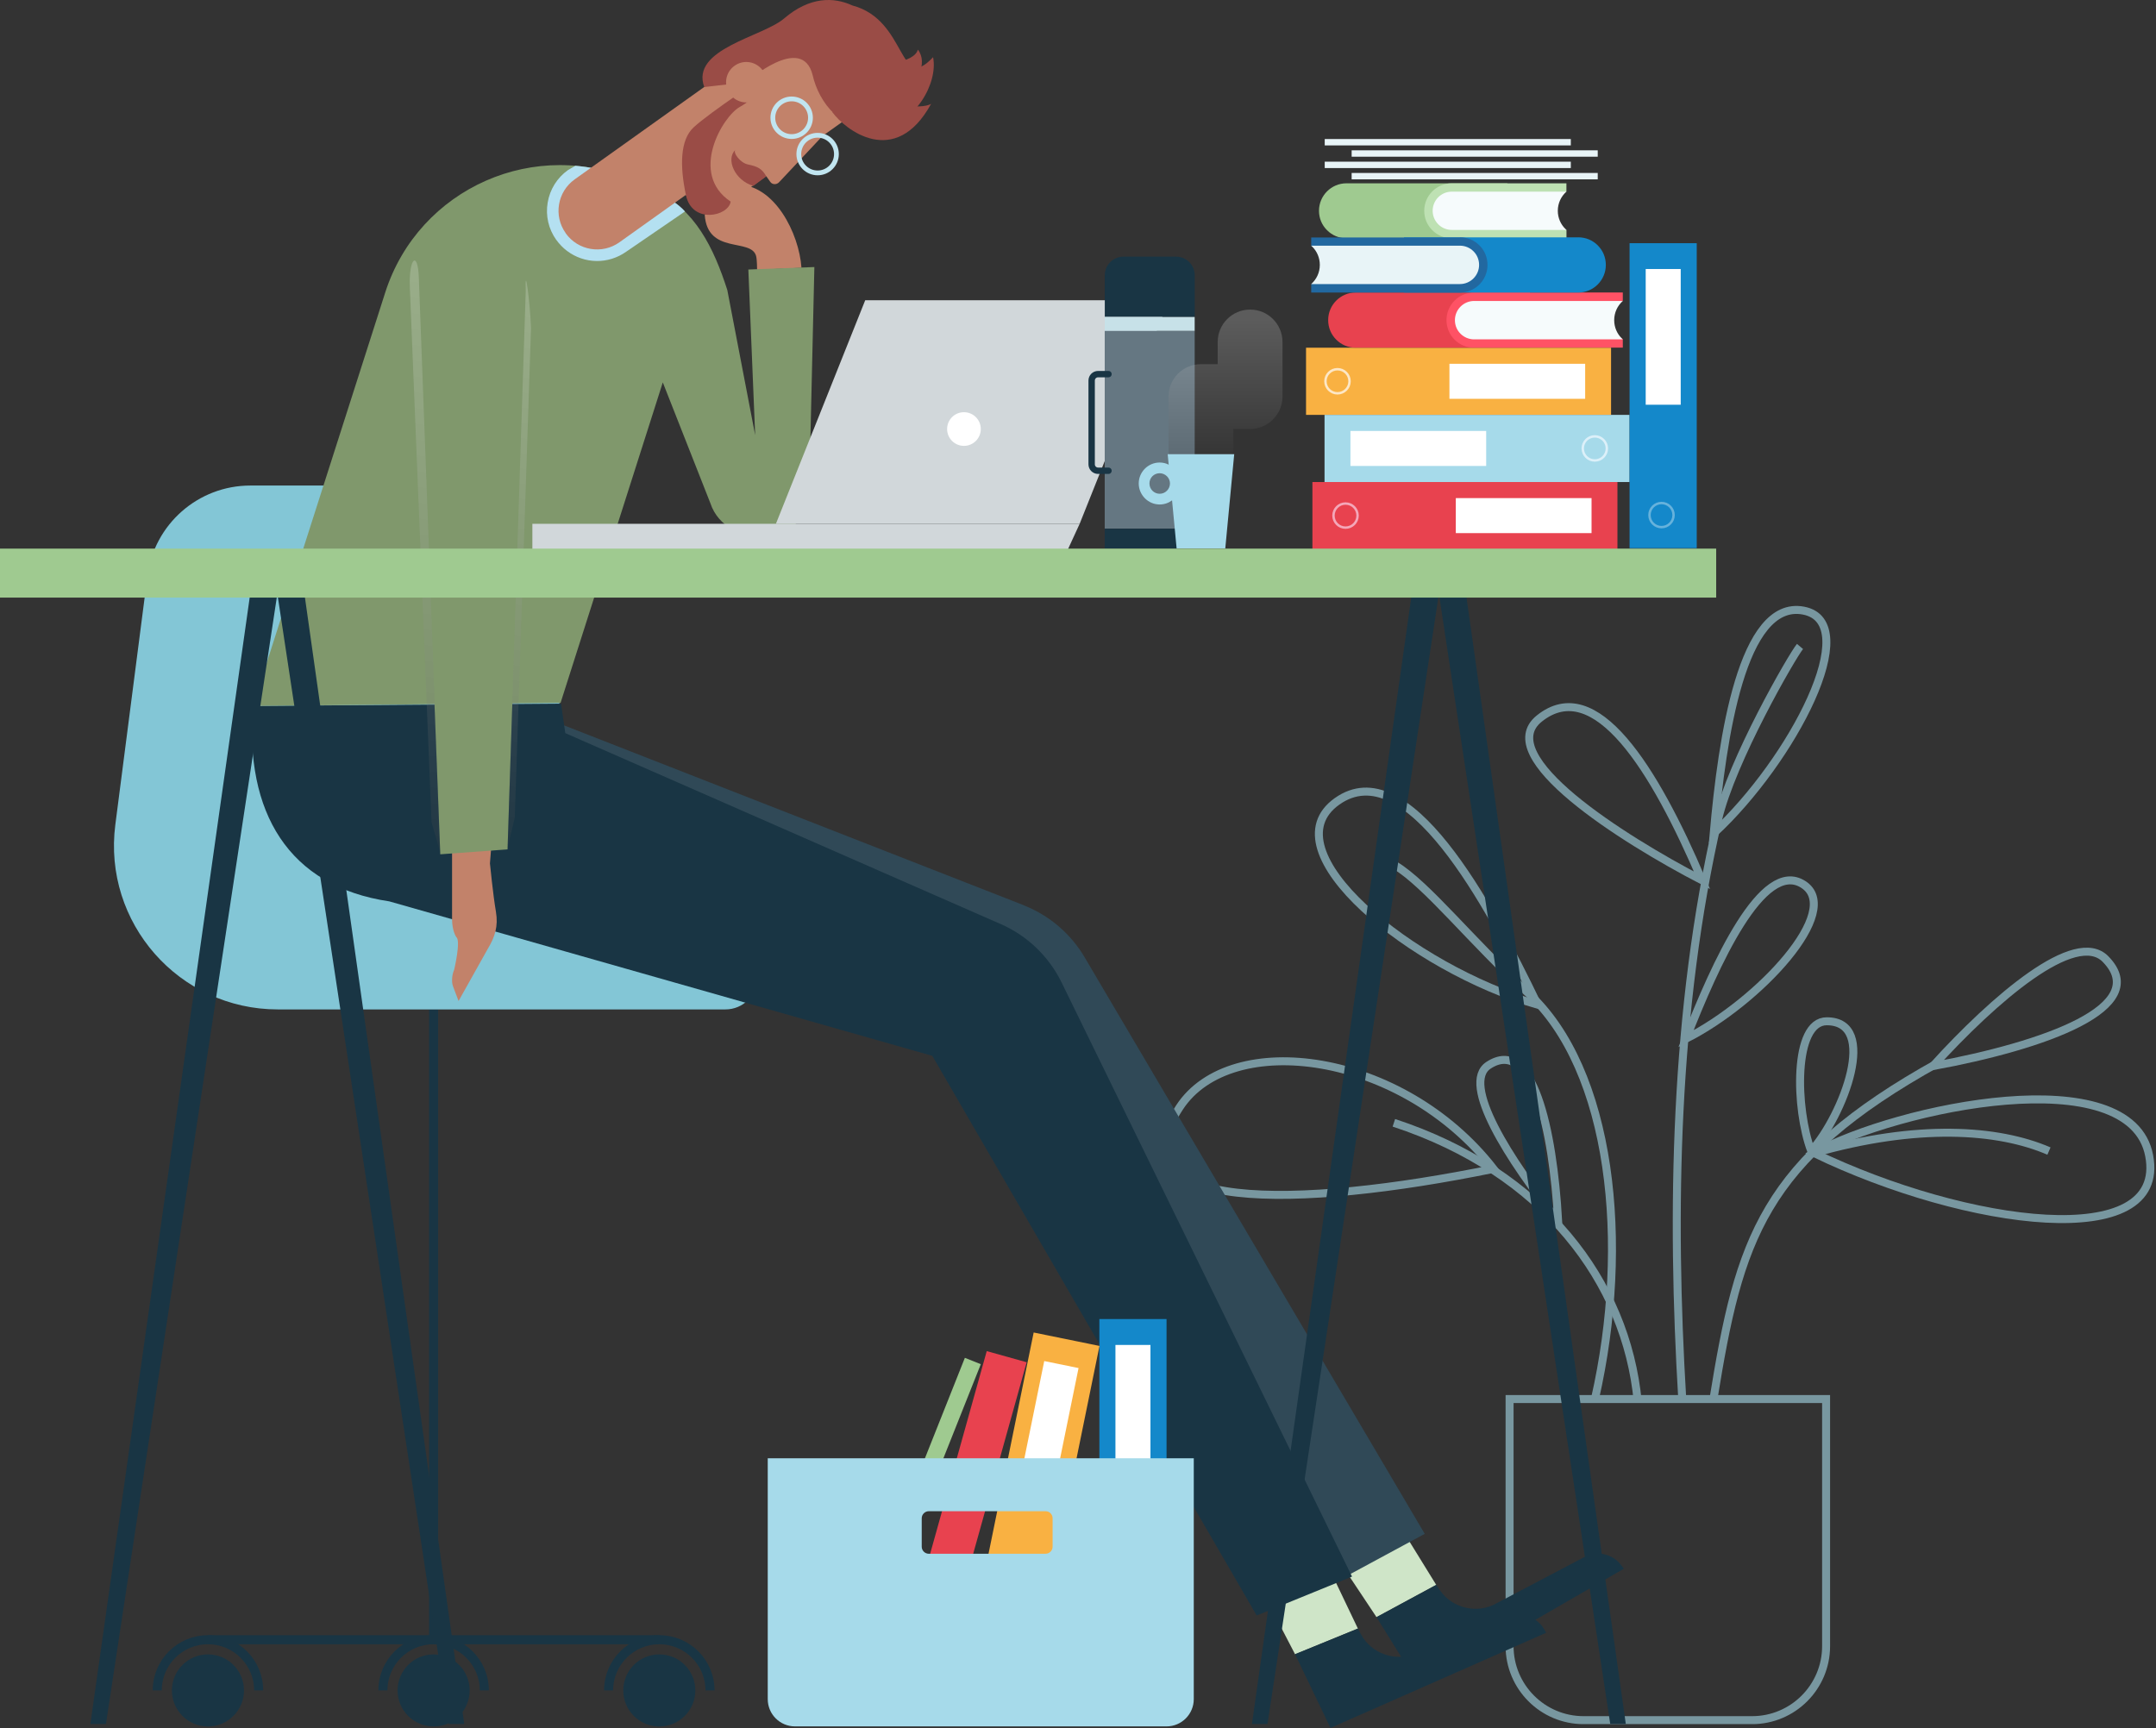 <svg width="338" height="271" viewBox="0 0 338 271" fill="none" xmlns="http://www.w3.org/2000/svg">
<rect x="0" y="0" width="338" height="271" fill="#333333" stroke="none"/>
<g opacity="0.6" clip-path="url(#clip0_276_2059)">
<path d="M236.67 219.36H286.28V258.11C286.28 264.51 281.08 269.71 274.68 269.71H248.26C241.86 269.71 236.66 264.51 236.66 258.11V219.36H236.67Z" stroke="#A6DAEA" stroke-width="1.25" stroke-miterlimit="10"/>
<path d="M234.15 183.27C219.8 164.85 192.96 161.33 184.92 173.63C174.11 190.17 203.39 189.55 234.15 183.27Z" stroke="#A6DAEA" stroke-width="1.25" stroke-miterlimit="10"/>
<path d="M284.39 180.8C297.5 173.62 334.04 165.94 336.93 181.21C339.82 196.48 308.44 192.39 284.39 180.8Z" stroke="#A6DAEA" stroke-width="1.25" stroke-miterlimit="10"/>
<path d="M266.83 138.03C254.24 131.48 233.91 118.59 241.32 112.66C250.09 105.63 259.33 120.44 266.83 138.03Z" stroke="#A6DAEA" stroke-width="1.25" stroke-miterlimit="10"/>
<path d="M244.28 191.45C236.64 181.95 228.95 169.89 233.37 167.02C240.26 162.54 243.44 176.9 244.28 191.45Z" stroke="#A6DAEA" stroke-width="1.25" stroke-miterlimit="10"/>
<path d="M283.95 180.48C281.46 173.9 281.11 160.13 286.38 160.13C294.6 160.13 289 174.82 283.95 180.48Z" stroke="#A6DAEA" stroke-width="1.25" stroke-miterlimit="10"/>
<path d="M303.01 167.17C312.63 156.59 325.38 145.56 330.09 150.38C337.44 157.9 320.65 163.91 303.01 167.17Z" stroke="#A6DAEA" stroke-width="1.25" stroke-miterlimit="10"/>
<path d="M264.32 162.87C268.85 151.26 276.33 134.58 282.7 138.67C289.07 142.75 275.79 157.06 264.32 162.87Z" stroke="#A6DAEA" stroke-width="1.25" stroke-miterlimit="10"/>
<path d="M303.92 166.59C276.18 181.96 272.67 194.43 268.62 219.37" stroke="#A6DAEA" stroke-width="1.25" stroke-miterlimit="10"/>
<path d="M263.73 219.36C261.98 190.2 262.46 158.41 269.34 128.51C271.46 119.32 280.96 102.83 282.19 101.36" stroke="#A6DAEA" stroke-width="1.25" stroke-miterlimit="10"/>
<path d="M250.04 219.36C255.59 195.01 252.71 167.64 239.45 155.59C230.73 147.67 223.74 138.71 218.68 135.66" stroke="#A6DAEA" stroke-width="1.25" stroke-miterlimit="10"/>
<path d="M218.52 176.05C241.99 183.76 254.95 200.95 256.75 219.76" stroke="#A6DAEA" stroke-width="1.25" stroke-miterlimit="10"/>
<path d="M241.06 157.54C233.26 141.32 220.54 117.89 209.61 125.65C198.68 133.41 221.34 151.81 241.06 157.54Z" stroke="#A6DAEA" stroke-width="1.25" stroke-miterlimit="10"/>
<path d="M268.66 130.68C269.98 115.77 273.12 93.92 282.73 95.74C292.34 97.56 280.98 119.26 268.66 130.68Z" stroke="#A6DAEA" stroke-width="1.25" stroke-miterlimit="10"/>
<path d="M321.22 180.48C313.19 177.01 300.57 176.18 284.39 180.8" stroke="#A6DAEA" stroke-width="1.25" stroke-miterlimit="10"/>
</g>
<path d="M210.91 246.21L215.8 253.56L225.16 248.5L220.37 240.74L210.91 246.21Z" fill="#CFE5C8"/>
<path d="M254.57 245.97L222.56 264.45L215.8 253.56L225.16 248.5L225.76 249.37C227.67 252.17 231.61 253.09 234.55 251.42L248.42 244.12C250.32 243.08 252.82 243.63 254.13 245.38L254.58 245.98L254.57 245.97Z" fill="#193544"/>
<path d="M160.46 141.92L87.98 113.56L66.69 142.7L150.04 162.53L209.16 248.17L223.36 240.5L170.04 150.1C167.85 146.38 164.47 143.5 160.45 141.93L160.46 141.92Z" fill="#304957"/>
<path d="M125.65 42C125.27 36.56 121.41 28.85 115.45 28.93L110.48 33.68C110.92 39.99 117.77 37.25 118.54 40.15C118.69 40.73 118.69 42.29 118.69 42.29L125.64 41.99L125.65 42Z" fill="#C2826A"/>
<path d="M198.96 251.55L203.03 259.38L212.88 255.35L208.95 247.12L198.96 251.55Z" fill="#CFE5C8"/>
<path d="M242.39 256.01L208.58 270.93L203.03 259.37L212.88 255.35L213.38 256.28C214.98 259.27 218.79 260.61 221.9 259.26L236.48 253.5C238.48 252.68 240.91 253.5 242.02 255.36L242.4 256L242.39 256.01Z" fill="#193544"/>
<path d="M67.981 158.27V257.1" stroke="#193544" stroke-width="1.42" stroke-miterlimit="10"/>
<path d="M68.69 257.1H32.6" stroke="#193544" stroke-width="1.42" stroke-miterlimit="10"/>
<path d="M40.55 265.05C40.55 260.66 36.99 257.1 32.6 257.1C28.21 257.1 24.65 260.66 24.65 265.05" stroke="#193544" stroke-width="1.42" stroke-miterlimit="10"/>
<path d="M32.6 270.7C35.721 270.7 38.25 268.17 38.25 265.05C38.25 261.929 35.721 259.4 32.6 259.4C29.48 259.4 26.95 261.929 26.95 265.05C26.95 268.17 29.48 270.7 32.6 270.7Z" fill="#193544"/>
<path d="M67.981 257.1H103.36" stroke="#193544" stroke-width="1.42" stroke-miterlimit="10"/>
<path d="M95.41 265.05C95.41 260.66 98.97 257.1 103.36 257.1C107.75 257.1 111.31 260.66 111.31 265.05" stroke="#193544" stroke-width="1.42" stroke-miterlimit="10"/>
<path d="M109.01 265.05C109.01 268.17 106.48 270.7 103.36 270.7C100.24 270.7 97.71 268.17 97.71 265.05C97.71 261.93 100.24 259.4 103.36 259.4C106.48 259.4 109.01 261.93 109.01 265.05Z" fill="#193544"/>
<path d="M75.93 265.05C75.93 260.66 72.37 257.1 67.98 257.1C63.59 257.1 60.03 260.66 60.03 265.05" stroke="#193544" stroke-width="1.42" stroke-miterlimit="10"/>
<path d="M67.98 270.7C71.1 270.7 73.63 268.17 73.63 265.05C73.63 261.929 71.1 259.4 67.98 259.4C64.86 259.4 62.33 261.929 62.33 265.05C62.33 268.17 64.86 270.7 67.98 270.7Z" fill="#193544"/>
<path d="M43.54 158.27H113.73C116.51 158.27 118.76 156.02 118.76 153.24C118.76 150.46 116.51 148.21 113.73 148.21H92.69L85.07 90.33C84.03 82.21 77.12 76.13 68.93 76.13H39.25C31.06 76.13 24.15 82.21 23.11 90.33L18.08 129.31C16.1 144.67 28.06 158.27 43.54 158.27Z" fill="#83C6D6"/>
<path d="M156.86 144.88L88.621 114.95L87.96 110.33L39.651 110.69C38.34 127.33 45.191 138.99 61.031 141.33L146.16 165.55L197.01 253.3L211.96 247.2L166.44 154.07C164.43 149.96 161.04 146.7 156.85 144.87L156.86 144.88Z" fill="#193544"/>
<path d="M103.91 59.95L87.88 110.21L39.65 110.69L60.39 45.87C65.65 29.44 84.1 21.31 99.77 28.54L102.65 29.87C108.96 32.78 111.89 38.86 114.02 45.47L118.39 68.23L117.32 42.26L127.67 41.87L126.85 77.39C126.68 85.71 113.82 86.38 111.36 78.88L103.9 59.94L103.91 59.95Z" fill="#80986C"/>
<path d="M87.22 37.62C87.69 38.27 88.24 38.85 88.88 39.33C91.63 41.41 95.36 41.46 98.18 39.46L107.38 33.16C107.38 33.16 106.85 32.49 105.83 31.79C105.4 31.5 93.15 26.48 92.65 26.31C91.68 26.12 90.21 25.99 90.21 25.99L89.05 26.66C87.34 27.88 86.21 29.69 85.86 31.76C85.51 33.83 85.99 35.91 87.21 37.62H87.22Z" fill="#B4E0F1"/>
<path d="M88.68 36.57C90.62 39.29 94.4 39.93 97.12 37.98L107.51 30.57C109.09 32.78 112.23 33.24 114.53 31.6L120.12 27.62L120.76 28.52C121.08 28.97 121.74 28.99 122.13 28.58L128.94 21.33L134.29 17.51C138.28 14.67 139.3 9.26 136.57 5.43C133.84 1.6 128.4 0.8 124.41 3.65L90.1 28.12C87.379 30.06 86.74 33.84 88.689 36.56L88.68 36.57Z" fill="#C2826A"/>
<path d="M146.28 8.97C140.82 14.81 142.3 3.13 133.63 0.86C130.73 -0.48 126.96 -0.57 122.91 2.91C119.56 5.78 108.2 7.66 110.41 13.65L117 12.89C117 12.89 125.74 5.13 127.4 11.78C128.39 16.15 132.04 20.84 137.82 20.16C143.57 19.48 147.09 12.93 146.28 8.97Z" fill="#9A4C46"/>
<path d="M128.18 27.11C129.81 27.11 131.13 25.789 131.13 24.16C131.13 22.531 129.81 21.21 128.18 21.21C126.551 21.21 125.23 22.531 125.23 24.16C125.23 25.789 126.551 27.11 128.18 27.11Z" stroke="#C1E5F0" stroke-width="0.75" stroke-miterlimit="10"/>
<path d="M124.11 21.41C125.739 21.41 127.06 20.089 127.06 18.46C127.06 16.831 125.739 15.51 124.11 15.51C122.481 15.51 121.16 16.831 121.16 18.46C121.16 20.089 122.481 21.41 124.11 21.41Z" stroke="#C1E5F0" stroke-width="0.75" stroke-miterlimit="10"/>
<path d="M119.75 12.08C120.12 12.75 118.7 15.27 115.99 16.76C113.28 18.25 107.97 27.25 114.55 31.61C114.2 33.93 108.49 35.18 107.53 30.58C106.56 25.98 106.62 21.94 108.74 19.97C111.34 17.56 120.08 11.82 119.76 12.07L119.75 12.08Z" fill="#9A4C46"/>
<path d="M119.58 11.05C118.56 9.62 116.58 9.29 115.16 10.31C113.73 11.33 113.4 13.31 114.42 14.73C115.44 16.16 117.42 16.49 118.84 15.47C120.27 14.45 120.6 12.47 119.58 11.05Z" fill="#C2826A"/>
<path d="M143.9 7.78C147.14 11.97 137.18 21.79 130.35 15.42C123.51 9.05 142.71 12.04 143.9 7.78Z" fill="#9A4C46"/>
<path d="M130.49 17.58C132.41 20.28 140.33 26.58 145.98 16.27C144.47 17.28 137.82 16.41 136.25 14.28C134.68 12.16 130.5 17.58 130.5 17.58H130.49Z" fill="#9A4C46"/>
<path d="M118.12 29.15C115.17 28.31 113.74 24.92 115.3 23.49C114.84 23.93 116.07 25.54 117.23 25.78C118.83 26.11 119.47 26.47 120.13 27.65L118.12 29.14V29.15Z" fill="#9A4C46"/>
<path d="M169.26 82.13H121.64L135.64 47.08H183.26L169.26 82.13Z" fill="#D1D7DA"/>
<path d="M169.26 82.13L167.42 86.13H83.46V82.13H169.26Z" fill="#D1D7DA"/>
<path d="M153.76 67.27C153.76 65.812 152.578 64.63 151.12 64.63C149.662 64.63 148.48 65.812 148.48 67.27C148.48 68.728 149.662 69.91 151.12 69.91C152.578 69.91 153.76 68.728 153.76 67.27Z" fill="white"/>
<path d="M77.07 132.1L76.81 135.38C76.81 135.38 77.28 140.2 77.75 142.97C78.13 145.23 77.6 146.91 76.46 148.79L71.89 156.95L71.01 154.62C70.75 153.92 70.88 152.74 71.2 152.06C71.2 152.06 72.28 147.48 71.54 146.94C71.54 146.94 70.87 146.02 70.87 144.09V133.46L77.08 132.11L77.07 132.1Z" fill="#C2826A"/>
<path d="M79.57 133.18L69.02 133.95L65.51 42.6C65.33 37.95 68.91 34.02 73.56 33.77C78.55 33.5 82.7 37.56 82.53 42.55L79.57 133.18Z" fill="#80986C"/>
<path style="mix-blend-mode:multiply" opacity="0.2" d="M65.66 43.49C65.5 39.25 64.08 40.37 64.25 45.01L67.65 128.91L69.02 133.7L65.66 43.49Z" fill="url(#paint0_linear_276_2059)"/>
<path style="mix-blend-mode:multiply" opacity="0.2" d="M83.25 51.44C83.09 47.2 82.25 41.01 82.42 45.66L79.57 132.94L80.7 128.2L83.25 51.43V51.44Z" fill="url(#paint1_linear_276_2059)"/>
<path d="M253.57 75.58H205.75V86.11H253.57V75.58Z" fill="#E8424F"/>
<path d="M249.51 78.1H228.23V83.59H249.51V78.1Z" fill="white"/>
<path d="M210.94 82.73C211.984 82.73 212.83 81.884 212.83 80.84C212.83 79.796 211.984 78.95 210.94 78.95C209.896 78.95 209.05 79.796 209.05 80.84C209.05 81.884 209.896 82.73 210.94 82.73Z" stroke="#F4A7B9" stroke-width="0.38" stroke-miterlimit="10"/>
<path d="M252.57 54.52H204.75V65.05H252.57V54.52Z" fill="#F9B142"/>
<path d="M248.51 57.04H227.23V62.53H248.51V57.04Z" fill="white"/>
<path d="M209.68 61.67C210.724 61.67 211.57 60.824 211.57 59.78C211.57 58.736 210.724 57.89 209.68 57.89C208.636 57.89 207.79 58.736 207.79 59.78C207.79 60.824 208.636 61.67 209.68 61.67Z" stroke="#FDE7C6" stroke-width="0.38" stroke-miterlimit="10"/>
<path d="M207.65 75.58H255.47V65.05H207.65V75.58Z" fill="#A6DAEA"/>
<path d="M211.71 73.06H232.99V67.57H211.71V73.06Z" fill="white"/>
<path d="M250.02 72.2C251.064 72.2 251.91 71.354 251.91 70.31C251.91 69.266 251.064 68.42 250.02 68.42C248.976 68.42 248.13 69.266 248.13 70.31C248.13 71.354 248.976 72.2 250.02 72.2Z" stroke="#DCF0F9" stroke-width="0.38" stroke-miterlimit="10"/>
<path d="M255.47 38.13V85.95H266V38.13H255.47Z" fill="#1488CA"/>
<path d="M258 42.18V63.46H263.49V42.18H258Z" fill="white"/>
<path d="M260.48 82.65C261.524 82.65 262.37 81.804 262.37 80.76C262.37 79.716 261.524 78.87 260.48 78.87C259.436 78.87 258.59 79.716 258.59 80.76C258.59 81.804 259.436 82.65 260.48 82.65Z" stroke="#66B2DC" stroke-width="0.38" stroke-miterlimit="10"/>
<path d="M212.54 54.52C211.38 54.52 210.29 54.07 209.48 53.25C208.67 52.44 208.22 51.36 208.22 50.19C208.22 47.8 210.16 45.86 212.55 45.86H239.86V47.17C239.86 47.17 237.68 47.88 237.68 49.85C237.68 51.82 239.86 53.04 239.86 53.04V54.51H212.54V54.52Z" fill="#E8424F"/>
<path d="M231.09 54.52C229.93 54.52 228.84 54.07 228.03 53.25C227.22 52.44 226.77 51.36 226.77 50.19C226.77 47.8 228.71 45.86 231.1 45.86H254.41V47.17C254.41 47.17 252.23 47.88 252.23 49.85C252.23 51.82 254.41 53.19 254.41 53.19V54.5H231.09V54.52Z" fill="#FF5265"/>
<path d="M254.24 53.05C254.3 53.1 254.35 53.16 254.41 53.21H231.1C230.27 53.21 229.51 52.87 228.97 52.33C228.42 51.79 228.09 51.03 228.09 50.2C228.09 48.54 229.44 47.19 231.1 47.19H254.41C253.58 47.93 253.06 49 253.06 50.2C253.06 51.32 253.51 52.33 254.25 53.06L254.24 53.05Z" fill="#F6FBFC"/>
<path d="M211.09 37.36C209.94 37.36 208.85 36.91 208.04 36.09C207.23 35.29 206.78 34.21 206.78 33.05C206.78 30.68 208.71 28.74 211.09 28.74H236.31V30.05C236.31 30.05 234.15 30.75 234.15 32.72C234.15 34.69 236.32 35.89 236.32 35.89V37.35H211.1L211.09 37.36Z" fill="#9FCA90"/>
<path d="M227.59 37.36C226.44 37.36 225.35 36.91 224.54 36.09C223.73 35.29 223.28 34.21 223.28 33.05C223.28 30.68 225.21 28.74 227.59 28.74H245.57V30.05C245.57 30.05 243.41 30.75 243.41 32.72C243.41 34.69 245.58 36.05 245.58 36.05V37.36H227.6H227.59Z" fill="#BEE1B3"/>
<path d="M245.4 35.9C245.46 35.95 245.51 36.01 245.57 36.05H227.6C226.77 36.05 226.02 35.72 225.48 35.17C224.94 34.63 224.6 33.88 224.6 33.05C224.6 31.39 225.94 30.05 227.6 30.05H245.57C244.74 30.78 244.22 31.86 244.22 33.05C244.22 34.16 244.67 35.16 245.4 35.89V35.9Z" fill="#F6FBFC"/>
<path d="M247.43 37.21C248.59 37.21 249.68 37.66 250.49 38.48C251.3 39.29 251.75 40.37 251.75 41.54C251.75 43.93 249.81 45.87 247.42 45.87H220.11V44.56C220.11 44.56 222.29 43.85 222.29 41.88C222.29 39.91 220.11 38.69 220.11 38.69V37.22H247.43V37.21Z" fill="#1488CA"/>
<path d="M228.88 37.21C230.04 37.21 231.13 37.66 231.94 38.48C232.75 39.29 233.2 40.37 233.2 41.54C233.2 43.93 231.26 45.87 228.87 45.87H205.56V44.56C205.56 44.56 207.74 43.85 207.74 41.88C207.74 39.91 205.56 38.54 205.56 38.54V37.23H228.88V37.21Z" fill="#2268A0"/>
<path d="M205.73 38.68C205.67 38.63 205.62 38.57 205.56 38.52H228.87C229.7 38.52 230.46 38.86 231 39.4C231.55 39.94 231.88 40.7 231.88 41.53C231.88 43.19 230.53 44.54 228.87 44.54H205.56C206.39 43.8 206.91 42.73 206.91 41.53C206.91 40.41 206.46 39.4 205.72 38.67L205.73 38.68Z" fill="#E8F4F7"/>
<path d="M211.9 27.62H250.48" stroke="#E8F4F7" stroke-miterlimit="10"/>
<path d="M207.68 25.85H246.26" stroke="#E8F4F7" stroke-miterlimit="10"/>
<path d="M211.9 24.07H250.48" stroke="#E8F4F7" stroke-miterlimit="10"/>
<path d="M207.68 22.3H246.26" stroke="#E8F4F7" stroke-miterlimit="10"/>
<path d="M187.29 51.83H173.19V82.88H187.29V51.83Z" fill="#657782"/>
<path d="M176.11 40.24H184.38C185.99 40.24 187.3 41.55 187.3 43.16V49.69H173.2V43.16C173.2 41.55 174.51 40.24 176.12 40.24H176.11Z" fill="#193544"/>
<path d="M187.29 82.9H173.19V85.99H187.29V82.9Z" fill="#193544"/>
<path d="M187.29 49.7H173.19V51.87H187.29V49.7Z" fill="#C7E1E8"/>
<path d="M173.78 58.66H172.15C171.59 58.66 171.14 59.11 171.14 59.67V72.8C171.14 73.36 171.59 73.81 172.15 73.81H173.78" stroke="#193544" stroke-linecap="round" stroke-linejoin="round"/>
<path d="M39.24 93.01L14.17 270.31H16.61L43.48 93.1L39.24 93.01Z" fill="#193544"/>
<path d="M47.711 93.01L72.781 270.31H70.341L43.48 93.1L47.711 93.01Z" fill="#193544"/>
<path d="M221.34 93.01L196.27 270.31H198.71L225.58 93.1L221.34 93.01Z" fill="#193544"/>
<path d="M229.81 93.01L254.88 270.31H252.44L225.58 93.1L229.81 93.01Z" fill="#193544"/>
<path d="M269.05 86.02H0V93.7H269.05V86.02Z" fill="#9FCA90"/>
<g style="mix-blend-mode:multiply" opacity="0.2">
<path d="M188.27 75.53C191.07 75.53 193.35 73.26 193.35 70.45V67.26H195.98C198.78 67.26 201.06 64.99 201.06 62.18V53.62C201.06 50.82 198.79 48.54 195.98 48.54C193.18 48.54 190.9 50.81 190.9 53.62V57.1H188.27C185.47 57.1 183.19 59.37 183.19 62.18V70.45C183.19 73.25 185.46 75.53 188.27 75.53Z" fill="url(#paint2_linear_276_2059)"/>
</g>
<path d="M184.46 85.99H192.09L193.49 71.21H183.06L184.46 85.99Z" fill="#A6DAEA"/>
<path d="M183.22 72.86C182.8 72.64 182.32 72.52 181.8 72.52C180 72.52 178.52 74 178.52 75.8C178.52 77.6 180 79.1 181.8 79.1C182.52 79.1 183.2 78.86 183.74 78.46C184.56 77.86 185.1 76.9 185.1 75.8C185.1 74.5 184.34 73.38 183.22 72.86ZM181.8 77.42C180.92 77.42 180.2 76.7 180.2 75.8C180.2 74.9 180.92 74.2 181.8 74.2C182.68 74.2 183.42 74.92 183.42 75.8C183.42 76.68 182.7 77.42 181.8 77.42Z" fill="#A6DAEA"/>
<path d="M172.35 206.82V254.64H182.88V206.82H172.35Z" fill="#1488CA"/>
<path d="M174.87 210.88V232.16H180.36V210.88H174.87Z" fill="white"/>
<path d="M177.36 251.35C178.404 251.35 179.25 250.504 179.25 249.46C179.25 248.416 178.404 247.57 177.36 247.57C176.316 247.57 175.47 248.416 175.47 249.46C175.47 250.504 176.316 251.35 177.36 251.35Z" stroke="#66B2DC" stroke-width="0.38" stroke-miterlimit="10"/>
<path d="M162.05 208.929L152.492 255.784L162.81 257.889L172.368 211.034L162.05 208.929Z" fill="#F9B142"/>
<path d="M163.707 213.407L159.453 234.258L164.832 235.355L169.086 214.504L163.707 213.407Z" fill="white"/>
<path d="M158.42 253.57C159.464 253.57 160.31 252.724 160.31 251.68C160.31 250.636 159.464 249.79 158.42 249.79C157.376 249.79 156.53 250.636 156.53 251.68C156.53 252.724 157.376 253.57 158.42 253.57Z" stroke="#66B2DC" stroke-width="0.38" stroke-miterlimit="10"/>
<path d="M153.763 213.895L151.264 212.901L131.485 262.654L133.985 263.647L153.763 213.895Z" fill="#9FCA90"/>
<path d="M160.953 213.594L154.692 211.846L139.203 267.324L145.463 269.072L160.953 213.594Z" fill="#E8424F"/>
<path d="M120.36 228.65V266.41C120.36 268.78 122.28 270.69 124.64 270.69H182.87C185.24 270.69 187.15 268.77 187.15 266.41V228.65H120.35H120.36ZM165.02 242.51C165.02 243.12 164.52 243.62 163.91 243.62H145.61C145 243.62 144.5 243.12 144.5 242.51V238.06C144.5 237.45 145 236.95 145.61 236.95H163.91C164.53 236.95 165.02 237.45 165.02 238.06V242.51Z" fill="#A6DAEA"/>
<defs>
<linearGradient id="paint0_linear_276_2059" x1="73.23" y1="44.24" x2="54.86" y2="167.11" gradientUnits="userSpaceOnUse">
<stop stop-color="white"/>
<stop offset="1"/>
</linearGradient>
<linearGradient id="paint1_linear_276_2059" x1="87.44" y1="46.85" x2="69.64" y2="165.87" gradientUnits="userSpaceOnUse">
<stop stop-color="white"/>
<stop offset="1"/>
</linearGradient>
<linearGradient id="paint2_linear_276_2059" x1="192.13" y1="50.06" x2="192.13" y2="78.1" gradientUnits="userSpaceOnUse">
<stop stop-color="white"/>
<stop offset="1"/>
</linearGradient>
<clipPath id="clip0_276_2059">
<rect width="155.74" height="175.33" fill="white" transform="translate(182 95)"/>
</clipPath>
</defs>
</svg>
